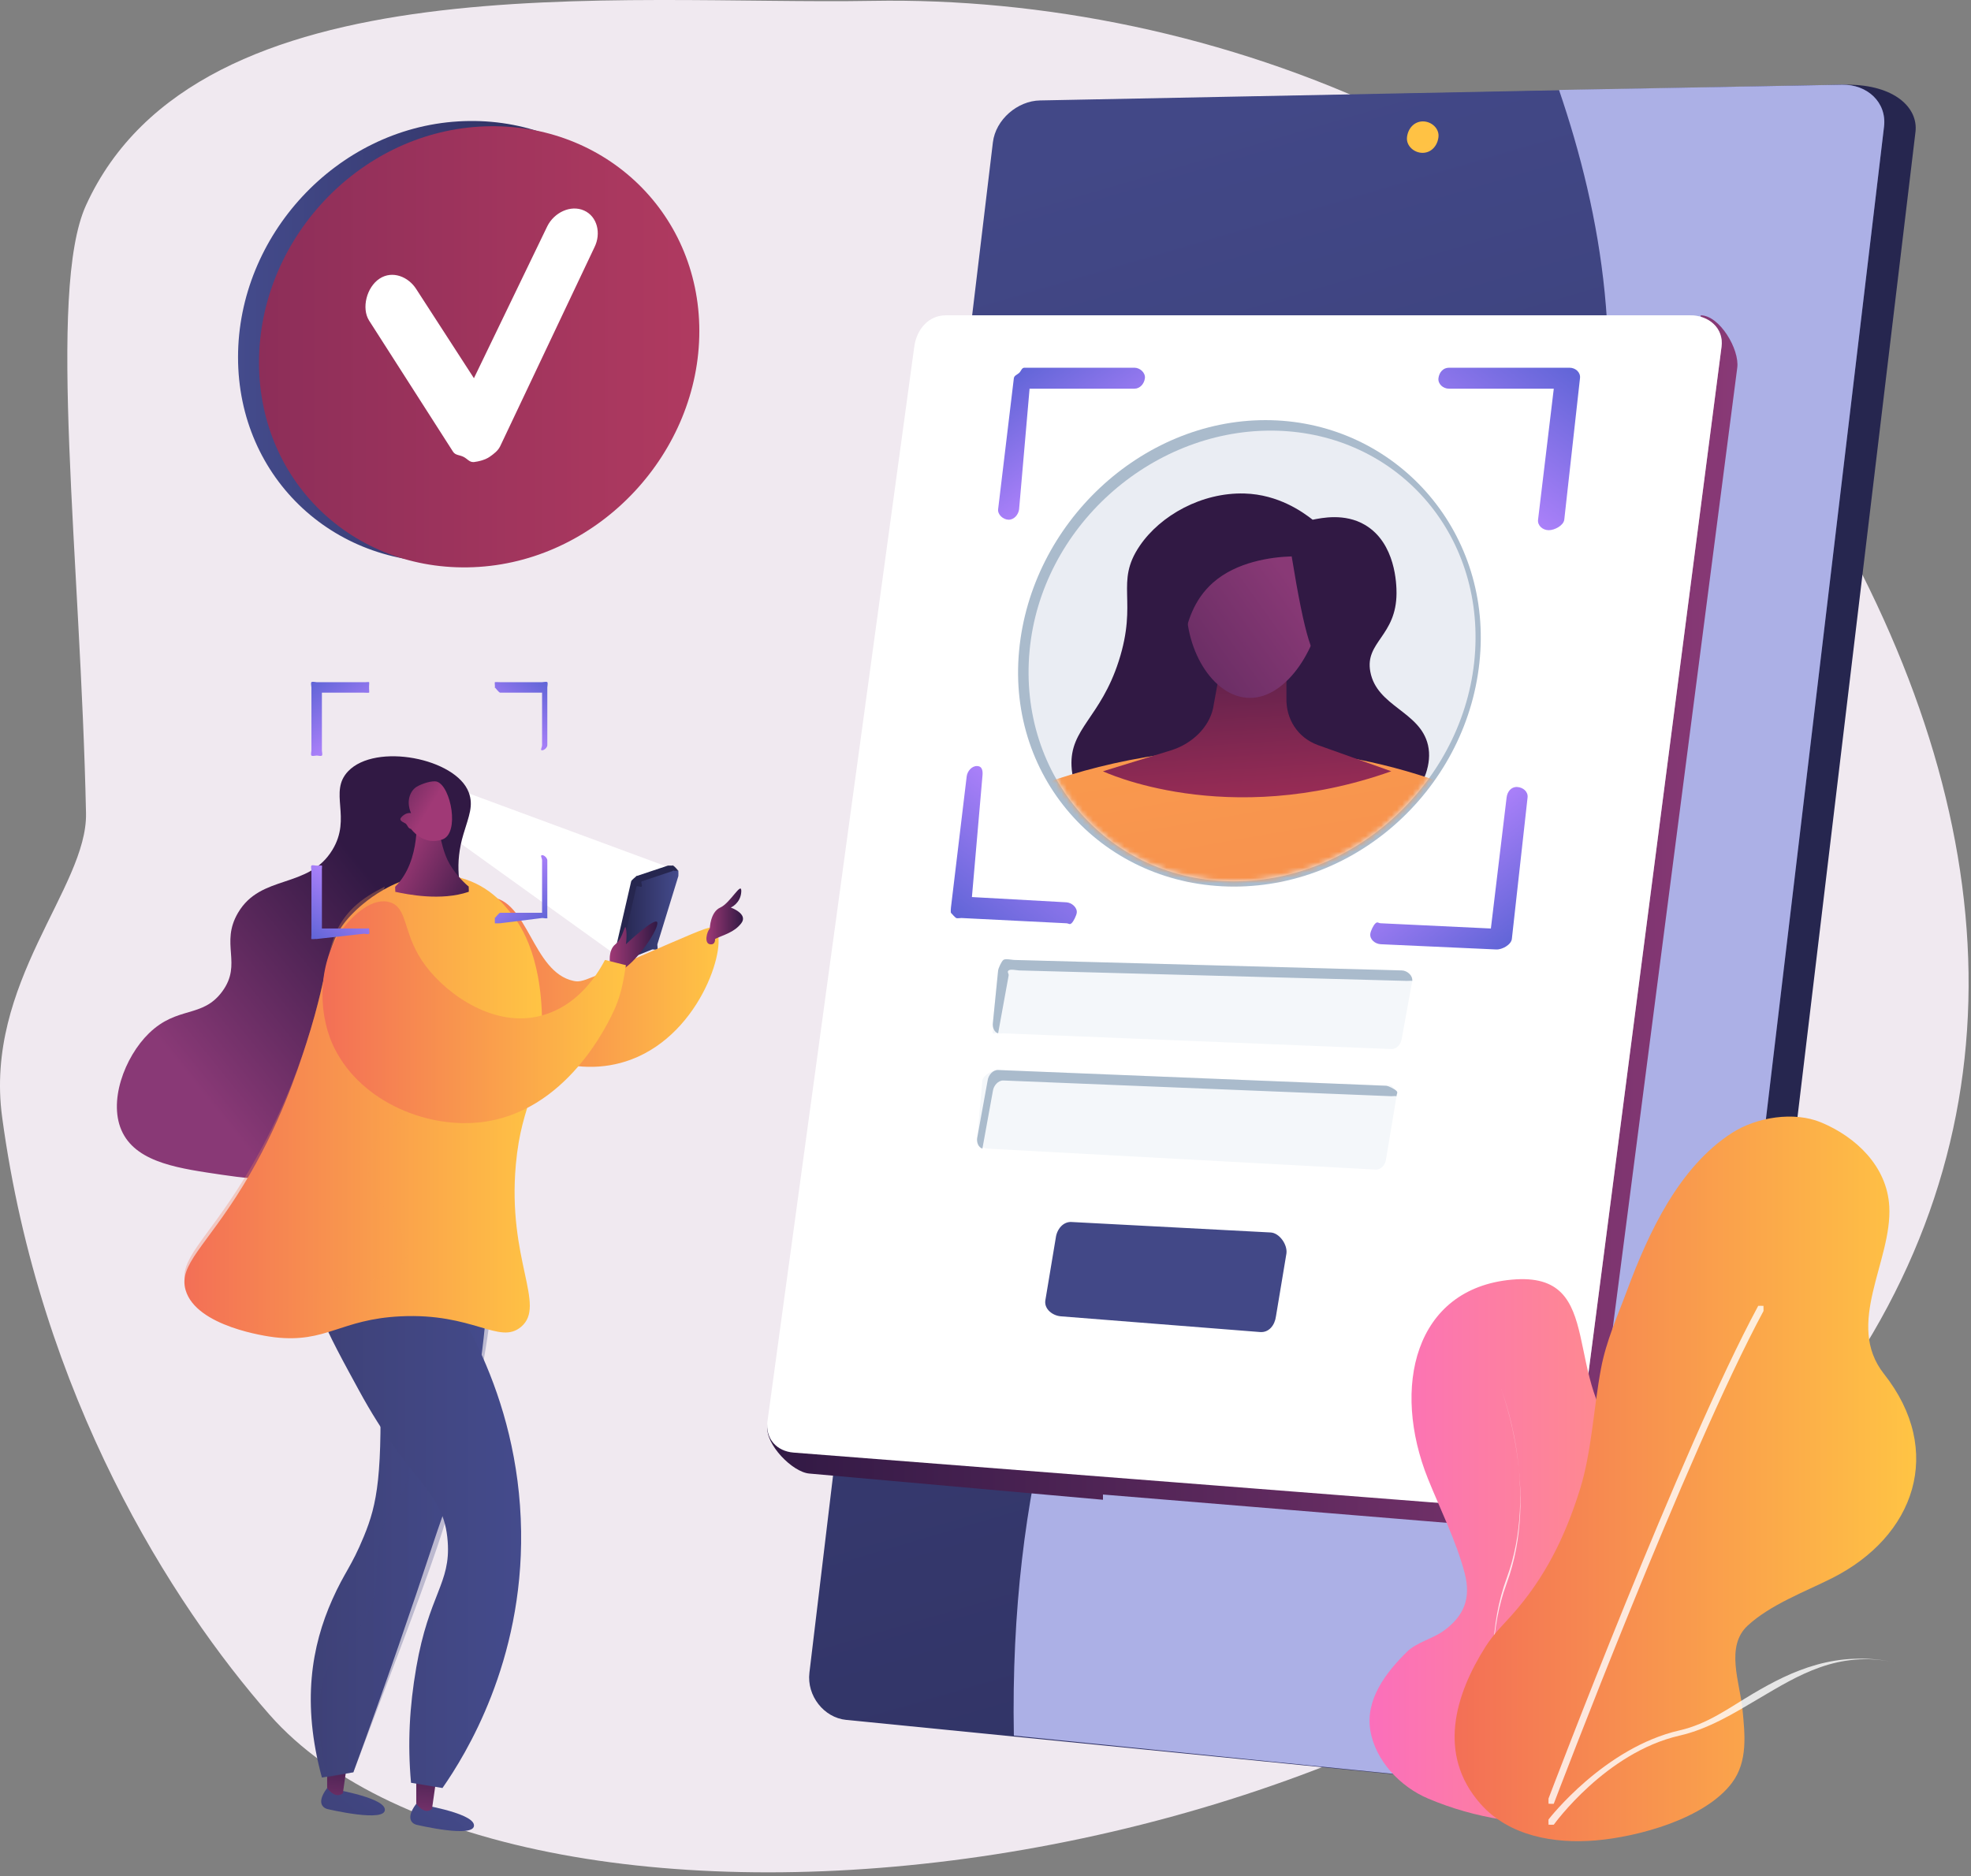 <svg width="376" height="358" viewBox="0 0 376 358" fill="none" xmlns="http://www.w3.org/2000/svg">
<rect x="0" y="0" width="376" height="358" fill="#808080" stroke="none"/>
<path d="M166.409 0.164C118.25 1.015 37.856 -7.885 16.409 39.164C8.919 55.597 15.394 106.848 16.409 155.164C16.707 169.368 -3.061 187.481 0.409 213.164C7.62 266.515 32.83 306.016 51.409 327.164C97.962 380.155 275.599 364.565 347.409 269.164C386.58 217.127 383.228 156.348 347.409 95.164C307.97 27.803 230.881 -0.975 166.409 0.164Z" fill="#F0E9F0"/>
<path d="M196.409 27.164L161.409 318.164C160.884 322.53 164.192 326.746 168.409 327.164L314.409 343.164C323.352 343.721 327.854 338.809 328.409 334.164L365.409 25.164C365.957 20.548 361.39 16.164 352.409 16.164L205.409 19.164C201.14 19.235 196.931 22.822 196.409 27.164Z" fill="url(#paint0_linear_36_5718)"/>
<path d="M189.409 27.164L154.409 319.164C153.881 323.557 157.174 327.743 161.409 328.164L312.409 343.164C317.157 343.636 321.854 339.83 322.409 335.164L359.409 24.164C359.961 19.526 356.21 16.083 351.409 16.164L198.409 19.164C194.125 19.231 189.935 22.801 189.409 27.164Z" fill="url(#paint1_linear_36_5718)"/>
<path d="M268.409 26.164C268.214 27.819 269.766 29.186 271.409 29.164C273.052 29.142 274.212 27.823 274.409 26.164C274.605 24.506 273.055 23.141 271.409 23.164C269.763 23.188 268.604 24.508 268.409 26.164Z" fill="url(#paint2_linear_36_5718)"/>
<g style="mix-blend-mode:soft-light">
<path d="M217.409 225.164C246.597 171.338 290.288 154.638 303.409 99.164C310.504 69.178 305.552 40.99 297.409 17.164L351.409 16.164C356.214 16.083 359.955 19.526 359.409 24.164L322.409 335.164C321.853 339.828 317.161 343.635 312.409 343.164L193.409 331.164C192.524 282.932 204.398 249.158 217.409 225.164Z" fill="#ACB0E6"/>
</g>
<path d="M324.409 60.164L325.409 64.164H310.409H183.409C180.137 64.172 176.858 66.846 176.409 70.164L146.409 272.164C145.956 275.519 151.158 280.914 154.409 281.164L210.409 286.164V285.164L295.409 292.164C299.015 292.442 302.941 289.7 303.409 286.164C303.409 286.164 303.409 286.166 303.409 286.164L331.409 70.164C331.87 66.657 328.034 60.155 324.409 60.164Z" fill="url(#paint3_linear_36_5718)"/>
<path d="M300.409 282.164C299.943 285.7 296.012 288.44 292.409 288.164L151.409 277.164C148.161 276.917 145.957 274.51 146.409 271.164L174.409 66.164C174.856 62.849 177.137 60.173 180.409 60.164H322.409C326.03 60.155 328.869 62.666 328.409 66.164L300.409 282.164Z" fill="white"/>
<g style="mix-blend-mode:soft-light" opacity="0.4">
<path d="M328.409 66.164L300.409 282.164C299.943 285.698 296.011 288.439 292.409 288.164L207.409 281.164C203.205 276.873 199.612 272.744 197.409 267.164C196.224 264.155 195.939 260.354 195.409 257.164C193.835 248.054 194.113 238.328 196.409 228.164C198.166 220.356 200.802 212.315 204.409 205.164C207.242 199.59 210.688 194.451 214.409 190.164C217.089 187.081 220.352 184.101 223.409 181.164C227.095 177.621 230.364 174.593 234.409 171.164C243.825 163.17 254.073 155.416 263.409 147.164C284.951 128.127 302.611 106.512 298.409 76.164C298.279 75.209 297.085 67.754 295.409 60.164H322.409C326.017 60.158 328.87 62.665 328.409 66.164Z" fill="white"/>
</g>
<path d="M286.409 347.164C292.625 348.157 300.375 347.304 305.409 343.164C308.061 340.984 309.858 337.572 310.409 334.164C310.736 332.145 311.724 330.198 311.409 328.164C311.078 326.036 309.468 324.032 308.409 322.164C307.811 321.121 307.131 320.126 306.409 319.164C304.36 316.413 300.163 313.065 302.409 309.164C303.766 306.806 306.342 304.818 308.409 303.164C312.827 299.628 316.365 294.983 316.409 289.164C316.445 284.591 313.638 279.238 310.409 276.164C297.254 263.652 307.04 242.478 288.409 244.164C269.778 245.85 265.435 264.793 272.409 282.164C274.745 287.981 277.822 294.086 279.409 300.164C280.658 304.95 279.304 308.337 275.409 311.164C273.313 312.686 270.234 313.371 268.409 315.164C264.343 319.167 260.439 324.291 261.409 330.164C262.372 335.991 267.177 340.95 272.409 343.164C276.932 345.085 281.571 346.391 286.409 347.164Z" fill="url(#paint4_linear_36_5718)"/>
<g style="mix-blend-mode:soft-light" opacity="0.8">
<path d="M288.409 341.164C288.37 341.179 288.45 341.164 288.409 341.164C288.369 341.256 288.498 341.129 288.409 341.164C288.449 341.073 288.441 340.259 288.409 340.164C288.335 339.95 281.059 319.375 287.409 302.164C293.863 284.674 286.483 265.352 286.409 265.164C286.365 265.084 286.492 265.194 286.409 265.164C286.325 265.134 286.49 265.128 286.409 265.164C286.328 265.2 286.448 265.08 286.409 265.164C286.37 265.248 286.386 265.074 286.409 265.164C286.481 265.349 293.755 283.968 287.409 301.164C280.959 318.644 288.337 340.946 288.409 341.164C288.435 341.238 288.347 341.119 288.409 341.164C288.47 341.209 288.334 341.165 288.409 341.164Z" fill="white"/>
</g>
<path d="M283.409 314.164C284.963 311.733 286.483 310.316 288.409 308.164C294.727 301.073 298.57 293.247 301.409 284.164C303.644 277.01 304.022 268.55 305.409 261.164C306.413 255.812 308.518 251.261 310.409 246.164C314.438 235.314 320.266 222.68 330.409 216.164C335.108 213.147 342.226 212.008 347.409 214.164C354.123 216.964 359.977 222.579 360.409 230.164C361.001 240.596 351.838 252.572 359.409 262.164C371.001 276.852 365.346 293.187 349.409 301.164C344.216 303.767 337.749 306.169 333.409 310.164C329.069 314.16 331.925 321.086 332.409 326.164C332.863 330.925 333.46 336.089 330.409 340.164C325.261 347.038 312.486 350.482 304.409 351.164C296.592 351.822 287.885 350.396 282.409 344.164C274.157 334.782 277.54 323.411 283.409 314.164Z" fill="url(#paint5_linear_36_5718)"/>
<g style="mix-blend-mode:soft-light" opacity="0.8">
<path d="M295.409 344.164C295.487 344.164 296.344 344.209 296.409 344.164C296.381 344.237 296.473 344.12 296.409 344.164C296.669 343.494 321.903 277.011 336.409 250.164C336.441 250.12 336.398 249.218 336.409 249.164C336.42 249.11 336.421 249.218 336.409 249.164C336.396 249.111 336.443 249.208 336.409 249.164C336.375 249.12 336.458 249.19 336.409 249.164C336.36 249.138 336.464 249.168 336.409 249.164C336.353 249.161 335.461 249.145 335.409 249.164C335.357 249.184 335.448 249.125 335.409 249.164C335.37 249.203 335.428 249.113 335.409 249.164C320.88 276.055 295.664 342.489 295.409 343.164C295.388 343.222 295.401 344.103 295.409 344.164C295.417 344.225 295.373 344.114 295.409 344.164C295.444 344.215 295.354 344.135 295.409 344.164C295.463 344.193 295.347 344.163 295.409 344.164Z" fill="white"/>
</g>
<g style="mix-blend-mode:soft-light" opacity="0.8">
<path d="M295.409 348.164C295.47 348.164 296.355 348.192 296.409 348.164C296.373 348.214 296.463 348.137 296.409 348.164C296.507 348.027 306.33 334.38 320.409 331.164C325.917 329.906 330.804 326.888 335.409 324.164C343.17 319.582 350.587 314.936 361.409 317.164C361.334 317.222 361.503 317.171 361.409 317.164C361.39 317.258 361.484 317.107 361.409 317.164C361.428 317.071 361.456 317.247 361.409 317.164C361.362 317.082 361.498 317.195 361.409 317.164C350.299 314.877 341.955 318.703 334.409 323.164C329.856 325.858 325.8 328.934 320.409 330.164C306.041 333.447 295.51 347.022 295.409 347.164C295.369 347.223 295.414 348.093 295.409 348.164C295.404 348.235 295.377 348.101 295.409 348.164C295.441 348.228 295.349 348.127 295.409 348.164C295.469 348.202 295.338 348.163 295.409 348.164Z" fill="white"/>
</g>
<path d="M129.409 62.164C129.409 85.241 110.565 105.626 87.409 107.164C64.17 108.712 45.409 91.385 45.409 68.164C45.409 44.943 64.174 24.564 87.409 23.164C110.571 21.768 129.409 39.087 129.409 62.164Z" fill="url(#paint6_linear_36_5718)"/>
<path d="M133.409 63.164C133.409 86.24 114.565 106.627 91.409 108.164C68.17 109.712 49.409 92.385 49.409 69.164C49.409 45.944 68.174 25.565 91.409 24.164C114.565 22.77 133.409 40.087 133.409 63.164Z" fill="url(#paint7_linear_36_5718)"/>
<path d="M90.409 88.164C89.531 88.232 89.195 87.554 88.409 87.164C87.622 86.774 86.877 86.899 86.409 86.164L70.409 61.164C68.924 58.813 69.937 54.785 72.409 53.164C74.88 51.544 77.925 52.818 79.409 55.164L90.409 72.164L104.409 43.164C105.708 40.55 108.854 39.032 111.409 40.164C113.964 41.297 114.708 44.553 113.409 47.164L95.409 85.164C94.992 86.01 94.188 86.623 93.409 87.164C92.63 87.706 91.356 88.061 90.409 88.164Z" fill="white"/>
<path d="M295.409 101.164C296.564 101.184 298.272 100.261 298.409 99.164L301.409 72.164C301.547 71.062 300.57 70.164 299.409 70.164H276.409C275.277 70.164 274.542 71.078 274.409 72.164C274.276 73.251 275.278 74.162 276.409 74.164H296.409L293.409 99.164C293.272 100.253 294.256 101.141 295.409 101.164Z" fill="url(#paint8_linear_36_5718)"/>
<path d="M263.409 180.164L285.409 181.164C286.551 181.231 288.273 180.26 288.409 179.164L291.409 152.164C291.539 151.063 290.557 150.219 289.409 150.164C288.261 150.11 287.545 151.066 287.409 152.164L284.409 177.164L263.409 176.164C262.877 176.134 262.819 175.823 262.409 176.164C261.998 176.506 261.479 177.633 261.409 178.164C261.278 179.25 262.295 180.099 263.409 180.164Z" fill="url(#paint9_linear_36_5718)"/>
<path d="M192.409 99.164C193.458 99.181 194.287 98.189 194.409 97.164L196.409 74.164H216.409C217.484 74.164 218.285 73.206 218.409 72.164C218.532 71.123 217.484 70.164 216.409 70.164H195.409C194.884 70.178 194.798 70.823 194.409 71.164C194.02 71.506 193.476 71.659 193.409 72.164L190.409 97.164C190.287 98.187 191.362 99.148 192.409 99.164Z" fill="url(#paint10_linear_36_5718)"/>
<path d="M183.409 175.164L203.409 176.164C203.912 176.188 204.023 176.489 204.409 176.164C204.795 175.839 205.344 174.666 205.409 174.164C205.529 173.139 204.44 172.222 203.409 172.164L185.409 171.164L187.409 148.164C187.526 147.139 187.421 146.207 186.409 146.164C185.397 146.122 184.525 147.144 184.409 148.164L181.409 173.164C181.378 173.4 181.343 173.936 181.409 174.164C181.258 173.981 181.474 174.393 181.409 174.164C181.56 174.347 182.197 175.058 182.409 175.164C182.621 175.271 183.172 175.152 183.409 175.164Z" fill="url(#paint11_linear_36_5718)"/>
<path d="M267.409 198.164C267.27 199.212 266.483 200.203 265.409 200.164L191.409 197.164C191.179 197.162 190.616 197.262 190.409 197.164C190.202 197.066 189.556 197.339 189.409 197.164C189.262 196.989 189.468 196.384 189.409 196.164C189.349 195.944 189.37 195.389 189.409 195.164L190.409 185.164C190.481 184.69 191.036 183.469 191.409 183.164C191.782 182.86 192.926 183.143 193.409 183.164L267.409 185.164C268.487 185.194 269.547 186.117 269.409 187.164L267.409 198.164Z" fill="#F4F7FA"/>
<path d="M264.409 221.164C264.269 222.243 263.483 223.218 262.409 223.164L188.409 219.164C187.422 219.114 186.274 218.195 186.409 217.164L187.409 206.164C187.538 205.134 189.423 204.123 190.409 204.164L264.409 207.164C264.661 207.177 265.183 207.048 265.409 207.164C265.634 207.28 266.249 207.965 266.409 208.164C266.341 207.916 266.569 208.363 266.409 208.164C266.476 208.412 266.445 208.91 266.409 209.164L264.409 221.164Z" fill="#F4F7FA"/>
<path d="M269.409 187.164C269.224 187.108 268.603 187.169 268.409 187.164L194.409 185.164C193.926 185.143 192.782 184.865 192.409 185.164C192.035 185.464 192.481 185.698 192.409 186.164L190.409 197.164C190.409 197.192 190.418 197.138 190.409 197.164C189.652 196.956 189.295 196.004 189.409 195.164L190.409 185.164C190.481 184.698 191.035 183.464 191.409 183.164C191.782 182.865 192.926 183.143 193.409 183.164L267.409 185.164C268.47 185.195 269.52 186.155 269.409 187.164Z" fill="#AABBCC"/>
<path d="M266.409 209.164C266.224 209.091 265.607 209.173 265.409 209.164L191.409 206.164C190.422 206.125 189.542 207.145 189.409 208.164L187.409 219.164C187.4 219.235 187.41 219.093 187.409 219.164C186.65 218.917 186.295 218.033 186.409 217.164L188.409 206.164C188.538 205.146 189.422 204.124 190.409 204.164L264.409 207.164C264.877 207.189 266.088 207.819 266.409 208.164C266.73 208.509 266.415 208.691 266.409 209.164Z" fill="#AABBCC"/>
<path d="M245.409 239.164C245.629 237.483 244.08 235.262 242.409 235.164L204.409 233.164C202.817 233.072 201.625 234.527 201.409 236.164L199.409 248.164C199.192 249.804 200.817 251.054 202.409 251.164L240.409 254.164C242.083 254.28 243.19 252.851 243.409 251.164L245.409 239.164Z" fill="#424887"/>
<path d="M83.409 149.164L129.409 166.164L117.409 182.164L85.409 159.164L83.409 149.164Z" fill="white"/>
<path d="M117.409 181.164L120.409 168.164C120.476 167.904 121.229 167.359 121.409 167.164C121.161 167.246 121.588 166.97 121.409 167.164L127.409 165.164H128.409C128.391 165.165 128.426 165.159 128.409 165.164C128.396 165.166 128.422 165.161 128.409 165.164C128.396 165.164 128.423 165.164 128.409 165.164C128.172 165.07 128.659 165.118 128.409 165.164C128.646 165.259 129.253 165.956 129.409 166.164C129.285 166.271 129.569 166.141 129.409 166.164C129.249 166.187 128.556 166.232 128.409 166.164L124.409 180.164L118.409 182.164C118.329 182.19 117.49 182.184 117.409 182.164C117.328 182.144 117.469 182.224 117.409 182.164C117.349 182.104 117.431 182.247 117.409 182.164C117.386 182.081 117.388 181.248 117.409 181.164Z" fill="url(#paint12_linear_36_5718)"/>
<path d="M118.409 182.164L121.409 169.164C121.476 168.902 122.232 169.362 122.409 169.164C122.585 168.967 122.166 168.249 122.409 168.164L128.409 166.164C128.475 166.139 129.34 166.148 129.409 166.164C129.359 166.111 129.478 166.181 129.409 166.164C129.393 166.091 129.459 166.217 129.409 166.164C129.425 166.238 129.432 167.093 129.409 167.164L125.409 180.164C125.359 180.335 125.528 181.038 125.409 181.164C125.29 181.291 124.569 181.111 124.409 181.164L119.409 183.164C119.33 183.191 118.49 183.185 118.409 183.164C118.328 183.144 118.469 183.226 118.409 183.164C118.349 183.103 118.431 183.25 118.409 183.164C118.387 183.079 118.387 182.25 118.409 182.164Z" fill="url(#paint13_linear_36_5718)"/>
<path d="M136.409 177.164C139.041 179.462 134.082 197.034 120.409 202.164C109.632 206.209 97.579 201.044 91.409 192.164C87.851 187.044 84.458 177.61 88.409 173.164C88.588 172.962 90.225 170.992 93.409 171.164C100.779 171.566 101.505 185.485 109.409 187.164C111.266 187.558 111.892 186.869 127.409 180.164C134.893 176.93 135.775 176.616 136.409 177.164Z" fill="url(#paint14_linear_36_5718)"/>
<path d="M116.409 184.164C116.409 184.164 115.855 181.381 117.409 180.164C118.962 178.947 119.15 176.013 119.409 177.164C119.668 178.316 119.409 180.164 119.409 180.164C119.409 180.164 125.472 174.406 125.409 176.164C125.345 177.922 120.994 184.01 118.409 185.164C115.824 186.319 116.448 186.37 116.409 184.164Z" fill="url(#paint15_linear_36_5718)"/>
<path d="M135.409 177.164C135.409 177.164 135.476 174.023 137.409 173.164C139.342 172.305 141.543 167.945 141.409 170.164C141.275 172.383 139.409 173.164 139.409 173.164C139.409 173.164 142.8 174.367 141.409 176.164C140.018 177.962 138.027 178.349 136.409 179.164C136.409 179.164 136.521 180.369 135.409 180.164C134.297 179.96 134.826 177.776 135.409 177.164Z" fill="url(#paint16_linear_36_5718)"/>
<path d="M69.409 221.164C58.949 226.144 49.355 225.203 42.409 224.164C34.559 222.991 26.375 221.989 23.409 216.164C20.472 210.387 23.773 201.676 28.409 197.164C33.856 191.866 38.62 194.336 42.409 189.164C46.291 183.869 41.929 180.078 45.409 174.164C49.79 166.718 58.826 169.7 63.409 162.164C67.169 155.981 62.628 151.129 66.409 147.164C71.654 141.664 86.959 144.686 89.409 151.164C90.366 153.695 89.481 155.607 88.409 159.164C84.997 170.483 91.768 176.889 92.409 187.164C93.274 201.045 82.295 215.022 69.409 221.164Z" fill="url(#paint17_linear_36_5718)"/>
<path d="M62.409 341.164C62.409 341.164 73.018 342.798 73.409 345.164C73.862 347.911 62.409 345.164 62.409 345.164C62.409 345.164 59.847 344.577 62.409 341.164Z" fill="url(#paint18_linear_36_5718)"/>
<path d="M62.409 335.164V341.164C62.409 341.164 63.908 343.387 65.409 342.164L66.409 335.164H62.409Z" fill="url(#paint19_linear_36_5718)"/>
<path d="M79.409 344.164C79.409 344.164 90.018 345.798 90.409 348.164C90.862 350.911 79.409 348.164 79.409 348.164C79.409 348.164 76.843 347.579 79.409 344.164Z" fill="url(#paint20_linear_36_5718)"/>
<path d="M79.409 338.164V344.164C79.409 344.164 80.91 346.387 82.409 345.164L83.409 338.164H79.409Z" fill="url(#paint21_linear_36_5718)"/>
<path d="M93.409 242.164C92.646 253.934 91.301 265.736 88.409 277.164C87.108 282.309 85.352 286.252 82.409 295.164C78.894 305.807 73.869 320.608 67.409 338.164L61.409 339.164C57.531 324.91 59.427 314.075 63.409 305.164C65.767 299.882 66.981 299.058 69.409 293.164C71.988 286.902 73.06 281.465 72.409 260.164C72.224 254.133 72.106 245.654 71.409 236.164L93.409 242.164Z" fill="url(#paint22_linear_36_5718)"/>
<g style="mix-blend-mode:multiply" opacity="0.3">
<path d="M94.409 242.164C93.627 253.933 91.371 265.736 88.409 277.164C87.076 282.309 86.424 286.253 83.409 295.164C79.808 305.806 74.027 320.609 67.409 338.164L62.409 339.164C59.015 325.86 61.321 319.109 64.409 315.164C66.316 312.727 68.659 311.364 70.409 307.164C72.466 302.229 71.34 299.943 72.409 294.164C73.848 286.375 77.201 286.256 78.409 280.164C79.834 272.98 75.132 269.562 72.409 260.164C70.892 254.936 69.816 246.631 71.409 236.164L94.409 242.164Z" fill="url(#paint23_linear_36_5718)" style="mix-blend-mode:multiply"/>
</g>
<path d="M81.409 241.164C86.16 247.142 99.022 265.392 99.409 292.164C99.769 317.128 88.868 334.764 84.409 341.164L78.409 340.164C77.732 332.612 78.119 325.636 79.409 318.164C81.84 304.153 85.987 302.154 85.409 294.164C84.682 284.143 78.285 283.369 68.409 265.164C63.086 255.355 56.276 243.503 60.409 239.164C61.191 238.338 65.847 234.918 81.409 241.164Z" fill="url(#paint24_linear_36_5718)"/>
<path d="M86.409 167.164C93.102 168.393 96.303 172.852 97.409 174.164C98.782 175.797 103.33 181.55 103.409 195.164C103.484 208.217 99.53 209.782 98.409 222.164C96.755 240.429 104.27 249.047 99.409 253.164C95.271 256.67 90.35 250.485 76.409 251.164C64.901 251.721 62.301 256.293 52.409 255.164C50.897 254.992 37.442 253.127 35.409 246.164C33.991 241.328 39.264 237.873 46.409 226.164C53.249 214.955 56.737 204.348 58.409 199.164C63.45 183.528 61.71 179.88 67.409 174.164C68.118 173.454 76.109 165.279 86.409 167.164Z" fill="url(#paint25_linear_36_5718)"/>
<path d="M79.409 155.164C79.409 155.164 80.462 164.165 75.409 169.164C75.328 169.244 75.438 170.054 75.409 170.164C75.378 170.055 75.38 170.274 75.409 170.164C75.327 170.086 75.439 170.274 75.409 170.164C75.299 170.139 75.49 170.243 75.409 170.164C77.756 170.664 84.114 171.963 89.409 170.164C89.338 170.25 89.512 170.126 89.409 170.164C89.479 170.079 89.39 169.274 89.409 169.164C89.427 169.055 89.447 169.269 89.409 169.164C89.371 169.06 89.493 169.236 89.409 169.164C88.301 168.266 86.401 166.227 85.409 164.164C83.938 161.108 83.409 156.164 83.409 156.164L79.409 155.164Z" fill="url(#paint26_linear_36_5718)"/>
<g style="mix-blend-mode:multiply" opacity="0.3">
<path d="M46.409 225.164C53.25 214.064 56.737 204.297 58.409 199.164C63.451 183.681 61.71 178.824 67.409 173.164C69.245 171.418 71.147 170.312 73.409 169.164C72.473 172.203 71.882 175.293 72.409 179.164C74.213 192.362 87.028 196.966 85.409 205.164C83.925 212.658 72.043 213.126 70.409 221.164C68.727 229.438 79.645 234.345 77.409 240.164C75.25 245.781 64.382 243.451 53.409 250.164C51.791 251.155 50.814 251.891 49.409 253.164C44.919 252.271 36.909 250.221 35.409 245.164C33.992 240.377 39.264 236.758 46.409 225.164Z" fill="url(#paint27_linear_36_5718)"/>
</g>
<path d="M78.409 158.164C78.409 158.164 80.717 161.486 84.409 160.164C87.715 158.981 86.034 150.121 83.409 149.164C82.535 148.846 80.482 149.508 79.409 150.164C78.653 150.627 77.253 152.408 78.409 155.164C77.574 154.927 76.592 155.762 76.409 156.164C76.175 156.679 77.249 157.005 77.409 157.164C77.827 157.569 77.829 158.075 78.409 158.164Z" fill="url(#paint28_linear_36_5718)"/>
<path d="M119.409 184.164L115.409 183.164C114.68 184.497 110.499 192.861 101.409 194.164C92.838 195.394 84.148 188.905 80.409 183.164C76.862 177.721 77.729 173.197 74.409 172.164C71.068 171.129 67.377 174.601 65.409 177.164C60.754 183.224 60.53 192.68 63.409 199.164C68.088 209.705 80.693 215.263 91.409 214.164C108.009 212.463 116.107 195.202 117.409 192.164C118.544 189.494 118.95 187.032 119.409 184.164Z" fill="url(#paint29_linear_36_5718)"/>
<path d="M60.409 144.164C60.18 144.169 59.575 144.33 59.409 144.164C59.243 143.999 59.416 143.404 59.409 143.164V131.164C59.409 130.926 59.248 130.333 59.409 130.164C59.569 129.996 60.181 130.165 60.409 130.164H69.409C69.307 130.119 69.519 130.165 69.409 130.164C69.51 130.209 70.331 130.082 70.409 130.164C70.486 130.247 70.367 131.057 70.409 131.164C70.41 131.049 70.45 131.271 70.409 131.164C70.413 131.278 70.447 131.058 70.409 131.164C70.371 131.271 70.483 132.082 70.409 132.164C70.334 132.247 70.508 132.118 70.409 132.164C70.309 132.21 69.517 132.163 69.409 132.164H61.409V143.164C61.4 143.407 61.575 143.995 61.409 144.164C61.243 144.334 60.641 144.161 60.409 144.164Z" fill="url(#paint30_linear_36_5718)"/>
<path d="M69.409 178.164L60.409 179.164C60.299 179.173 60.513 179.203 60.409 179.164C60.305 179.126 59.489 179.244 59.409 179.164C59.328 179.085 59.452 178.271 59.409 178.164C59.366 178.058 59.407 178.28 59.409 178.164V166.164C59.419 165.921 59.245 165.338 59.409 165.164C59.573 164.991 60.176 165.177 60.409 165.164C60.303 165.125 60.521 165.158 60.409 165.164C60.515 165.204 61.326 165.085 61.409 165.164C61.492 165.244 61.362 166.057 61.409 166.164C61.406 166.047 61.455 166.272 61.409 166.164V177.164H69.409C69.308 177.125 69.516 177.157 69.409 177.164C69.51 177.203 70.332 177.086 70.409 177.164C70.369 177.06 70.486 177.243 70.409 177.164C70.413 177.052 70.449 177.269 70.409 177.164C70.405 177.403 70.565 177.99 70.409 178.164C70.253 178.339 69.636 178.145 69.409 178.164Z" fill="url(#paint31_linear_36_5718)"/>
<path d="M103.409 143.164C102.987 143.172 103.409 142.626 103.409 142.164V132.164H95.409C95.195 132.161 94.558 131.322 94.409 131.164C94.259 131.007 94.408 131.385 94.409 131.164C94.373 131.265 94.404 131.058 94.409 131.164C94.445 131.064 94.338 130.243 94.409 130.164C94.315 130.209 94.479 130.086 94.409 130.164C94.503 130.12 95.305 130.168 95.409 130.164H103.409C103.616 130.172 104.267 130.008 104.409 130.164C104.551 130.32 104.415 130.951 104.409 131.164V142.164C104.418 142.624 103.832 143.158 103.409 143.164Z" fill="url(#paint32_linear_36_5718)"/>
<path d="M103.409 175.164L95.409 176.164C95.306 176.169 94.505 176.201 94.409 176.164C94.313 176.128 94.482 176.236 94.409 176.164C94.336 176.093 94.447 176.259 94.409 176.164C94.371 176.069 94.405 175.266 94.409 175.164C94.259 175.322 94.415 174.947 94.409 175.164C94.559 175.006 95.191 174.183 95.409 174.164H103.409V164.164C103.409 163.722 102.988 163.183 103.409 163.164C103.829 163.146 104.409 163.723 104.409 164.164V175.164C104.412 175.374 104.549 175.008 104.409 175.164C104.268 175.321 103.619 175.143 103.409 175.164Z" fill="url(#paint33_linear_36_5718)"/>
<path d="M235.409 169.164C210.769 169.164 192.08 148.946 194.409 124.164C196.69 99.883 217.662 80.164 241.409 80.164C265.156 80.164 283.809 99.883 282.409 124.164C280.982 148.942 260.049 169.164 235.409 169.164Z" fill="#AABBCC"/>
<path d="M281.409 124.164C280.011 148.14 259.23 168.164 235.409 168.164C211.587 168.164 194.175 148.145 196.409 124.164C198.601 100.654 219.426 82.164 242.409 82.164C265.392 82.164 282.777 100.654 281.409 124.164Z" fill="#EAEDF3"/>
<mask id="mask0_36_5718" style="mask-type:luminance" maskUnits="userSpaceOnUse" x="196" y="82" width="86" height="87">
<path d="M281.409 124.164C280.011 148.14 259.23 168.164 235.409 168.164C211.587 168.164 194.175 148.145 196.409 124.164C198.601 100.654 219.426 82.164 242.409 82.164C265.392 82.164 282.777 100.654 281.409 124.164Z" fill="white"/>
</mask>
<g mask="url(#mask0_36_5718)">
<path d="M237.409 94.164C229.26 93.932 221.367 98.329 217.409 104.164C212.617 111.235 217.15 114.552 213.409 126.164C209.931 136.961 204.077 139.014 204.409 146.164C204.777 154.039 212.352 159.179 215.409 161.164C229.214 170.155 252.106 169.747 264.409 158.164C265.43 157.203 274.085 149.414 272.409 142.164C270.917 135.717 262.644 134.827 261.409 128.164C260.35 122.453 266.39 121.381 266.409 113.164C266.409 111.564 266.273 103.638 260.409 100.164C256.512 97.856 252.066 98.842 250.409 99.164C248.547 97.718 243.913 94.35 237.409 94.164Z" fill="url(#paint34_linear_36_5718)"/>
<path d="M190.409 153.164C190.409 153.164 234.317 129.951 284.409 153.164C284.409 153.164 276.322 173.77 236.409 175.164C195.106 176.606 190.409 153.164 190.409 153.164Z" fill="url(#paint35_linear_36_5718)"/>
<path d="M233.409 124.164L231.409 135.164C230.582 138.901 227.303 141.949 223.409 143.164L210.409 147.164C210.409 147.164 233.873 158.342 265.409 147.164L251.409 142.164C247.549 140.747 245.287 137.187 245.409 133.164V124.164H233.409Z" fill="url(#paint36_linear_36_5718)"/>
<path d="M252.409 114.164C251.769 123.242 245.594 133.22 238.409 133.164C231.18 133.108 225.667 123.341 226.409 114.164C227.144 105.057 233.287 100.01 240.409 100.164C247.489 100.319 253.041 105.161 252.409 114.164Z" fill="url(#paint37_linear_36_5718)"/>
<path d="M246.409 106.164C242.453 106.278 235.874 107.214 231.409 111.164C223.876 117.831 226.587 128.55 223.409 129.164C220.577 129.711 216.612 121.567 217.409 113.164C218.07 106.172 221.529 98.072 228.409 96.164C232.442 95.048 233.804 97.74 246.409 99.164C253.756 99.994 249.826 102.993 251.409 104.164C258.455 109.389 256.446 125.99 252.409 126.164C250.495 126.248 248.927 121.628 246.409 106.164Z" fill="url(#paint38_linear_36_5718)"/>
</g>
<defs>
<linearGradient id="paint0_linear_36_5718" x1="265.216" y1="172.16" x2="322.778" y2="178.446" gradientUnits="userSpaceOnUse">
<stop stop-color="#444B8C"/>
<stop offset="1" stop-color="#26264F"/>
</linearGradient>
<linearGradient id="paint1_linear_36_5718" x1="214.308" y1="27.238" x2="356.21" y2="511.335" gradientUnits="userSpaceOnUse">
<stop stop-color="#424887"/>
<stop offset="1" stop-color="#26264F"/>
</linearGradient>
<linearGradient id="paint2_linear_36_5718" x1="267.026" y1="14.208" x2="445.564" y2="494.252" gradientUnits="userSpaceOnUse">
<stop stop-color="#FFC444"/>
<stop offset="1" stop-color="#F36F56"/>
</linearGradient>
<linearGradient id="paint3_linear_36_5718" x1="146.38" y1="176.173" x2="331.447" y2="176.173" gradientUnits="userSpaceOnUse">
<stop stop-color="#311944"/>
<stop offset="1" stop-color="#893976"/>
</linearGradient>
<linearGradient id="paint4_linear_36_5718" x1="316.41" y1="295.811" x2="261.259" y2="295.811" gradientUnits="userSpaceOnUse">
<stop stop-color="#FF9085"/>
<stop offset="1" stop-color="#FB6FBB"/>
</linearGradient>
<linearGradient id="paint5_linear_36_5718" x1="365.548" y1="282.183" x2="277.489" y2="282.183" gradientUnits="userSpaceOnUse">
<stop stop-color="#FFC444"/>
<stop offset="1" stop-color="#F36F56"/>
</linearGradient>
<linearGradient id="paint6_linear_36_5718" x1="45.409" y1="65.172" x2="129.409" y2="65.172" gradientUnits="userSpaceOnUse">
<stop stop-color="#444B8C"/>
<stop offset="1" stop-color="#26264F"/>
</linearGradient>
<linearGradient id="paint7_linear_36_5718" x1="49.409" y1="66.173" x2="133.409" y2="66.173" gradientUnits="userSpaceOnUse">
<stop stop-color="#8D2E59"/>
<stop offset="1" stop-color="#B03A60"/>
</linearGradient>
<linearGradient id="paint8_linear_36_5718" x1="281.827" y1="91.563" x2="298.459" y2="68.867" gradientUnits="userSpaceOnUse">
<stop stop-color="#AA80F9"/>
<stop offset="1" stop-color="#6165D7"/>
</linearGradient>
<linearGradient id="paint9_linear_36_5718" x1="273.657" y1="161.259" x2="287.78" y2="180.299" gradientUnits="userSpaceOnUse">
<stop stop-color="#AA80F9"/>
<stop offset="1" stop-color="#6165D7"/>
</linearGradient>
<linearGradient id="paint10_linear_36_5718" x1="207.402" y1="88.616" x2="194.427" y2="70.475" gradientUnits="userSpaceOnUse">
<stop stop-color="#AA80F9"/>
<stop offset="1" stop-color="#6165D7"/>
</linearGradient>
<linearGradient id="paint11_linear_36_5718" x1="199.103" y1="155.385" x2="183.764" y2="176.047" gradientUnits="userSpaceOnUse">
<stop stop-color="#AA80F9"/>
<stop offset="1" stop-color="#6165D7"/>
</linearGradient>
<linearGradient id="paint12_linear_36_5718" x1="118.927" y1="161.167" x2="120.741" y2="165.898" gradientUnits="userSpaceOnUse">
<stop stop-color="#444B8C"/>
<stop offset="1" stop-color="#26264F"/>
</linearGradient>
<linearGradient id="paint13_linear_36_5718" x1="129.421" y1="174.666" x2="118.383" y2="174.666" gradientUnits="userSpaceOnUse">
<stop stop-color="#444B8C"/>
<stop offset="1" stop-color="#26264F"/>
</linearGradient>
<linearGradient id="paint14_linear_36_5718" x1="137.081" y1="187.357" x2="86.634" y2="187.357" gradientUnits="userSpaceOnUse">
<stop stop-color="#FFC444"/>
<stop offset="1" stop-color="#F36F56"/>
</linearGradient>
<linearGradient id="paint15_linear_36_5718" x1="125.409" y1="180.888" x2="116.313" y2="180.888" gradientUnits="userSpaceOnUse">
<stop stop-color="#311944"/>
<stop offset="1" stop-color="#A03976"/>
</linearGradient>
<linearGradient id="paint16_linear_36_5718" x1="141.745" y1="174.865" x2="134.757" y2="174.865" gradientUnits="userSpaceOnUse">
<stop stop-color="#311944"/>
<stop offset="1" stop-color="#A03976"/>
</linearGradient>
<linearGradient id="paint17_linear_36_5718" x1="78.368" y1="176.768" x2="38.657" y2="208.887" gradientUnits="userSpaceOnUse">
<stop stop-color="#311944"/>
<stop offset="1" stop-color="#893976"/>
</linearGradient>
<linearGradient id="paint18_linear_36_5718" x1="78.536" y1="330.276" x2="59.581" y2="351.603" gradientUnits="userSpaceOnUse">
<stop stop-color="#444B8C"/>
<stop offset="1" stop-color="#3E4177"/>
</linearGradient>
<linearGradient id="paint19_linear_36_5718" x1="64.724" y1="332.461" x2="63.516" y2="348.481" gradientUnits="userSpaceOnUse">
<stop stop-color="#311944"/>
<stop offset="1" stop-color="#893976"/>
</linearGradient>
<linearGradient id="paint20_linear_36_5718" x1="89.879" y1="340.301" x2="70.924" y2="361.628" gradientUnits="userSpaceOnUse">
<stop stop-color="#444B8C"/>
<stop offset="1" stop-color="#3E4177"/>
</linearGradient>
<linearGradient id="paint21_linear_36_5718" x1="81.837" y1="333.683" x2="80.627" y2="349.703" gradientUnits="userSpaceOnUse">
<stop stop-color="#311944"/>
<stop offset="1" stop-color="#893976"/>
</linearGradient>
<linearGradient id="paint22_linear_36_5718" x1="93.409" y1="287.665" x2="59.283" y2="287.665" gradientUnits="userSpaceOnUse">
<stop stop-color="#444B8C"/>
<stop offset="1" stop-color="#3E4177"/>
</linearGradient>
<linearGradient id="paint23_linear_36_5718" x1="94.409" y1="287.668" x2="60.726" y2="287.668" gradientUnits="userSpaceOnUse">
<stop stop-color="#444B8C"/>
<stop offset="1" stop-color="#3E4177"/>
</linearGradient>
<linearGradient id="paint24_linear_36_5718" x1="99.417" y1="289.323" x2="59.137" y2="289.323" gradientUnits="userSpaceOnUse">
<stop stop-color="#444B8C"/>
<stop offset="1" stop-color="#3E4177"/>
</linearGradient>
<linearGradient id="paint25_linear_36_5718" x1="103.409" y1="211.115" x2="35.172" y2="211.115" gradientUnits="userSpaceOnUse">
<stop stop-color="#FFC444"/>
<stop offset="1" stop-color="#F36F56"/>
</linearGradient>
<linearGradient id="paint26_linear_36_5718" x1="93.528" y1="170.746" x2="76.5" y2="161.568" gradientUnits="userSpaceOnUse">
<stop stop-color="#311944"/>
<stop offset="1" stop-color="#A03976"/>
</linearGradient>
<linearGradient id="paint27_linear_36_5718" x1="103.697" y1="211.166" x2="35.178" y2="211.166" gradientUnits="userSpaceOnUse">
<stop stop-color="#FFC444"/>
<stop offset="1" stop-color="#F36F56"/>
</linearGradient>
<linearGradient id="paint28_linear_36_5718" x1="68.788" y1="145.99" x2="81.968" y2="154.121" gradientUnits="userSpaceOnUse">
<stop stop-color="#311944"/>
<stop offset="1" stop-color="#A03976"/>
</linearGradient>
<linearGradient id="paint29_linear_36_5718" x1="119.409" y1="193.138" x2="61.521" y2="193.138" gradientUnits="userSpaceOnUse">
<stop stop-color="#FFC444"/>
<stop offset="1" stop-color="#F36F56"/>
</linearGradient>
<linearGradient id="paint30_linear_36_5718" x1="66.574" y1="139.558" x2="59.503" y2="130.407" gradientUnits="userSpaceOnUse">
<stop stop-color="#AA80F9"/>
<stop offset="1" stop-color="#6165D7"/>
</linearGradient>
<linearGradient id="paint31_linear_36_5718" x1="66.475" y1="169.635" x2="59.407" y2="178.835" gradientUnits="userSpaceOnUse">
<stop stop-color="#AA80F9"/>
<stop offset="1" stop-color="#6165D7"/>
</linearGradient>
<linearGradient id="paint32_linear_36_5718" x1="97.811" y1="138.863" x2="104.257" y2="130.327" gradientUnits="userSpaceOnUse">
<stop stop-color="#AA80F9"/>
<stop offset="1" stop-color="#6165D7"/>
</linearGradient>
<linearGradient id="paint33_linear_36_5718" x1="97.702" y1="167.395" x2="103.775" y2="175.771" gradientUnits="userSpaceOnUse">
<stop stop-color="#AA80F9"/>
<stop offset="1" stop-color="#6165D7"/>
</linearGradient>
<linearGradient id="paint34_linear_36_5718" x1="234.962" y1="86.072" x2="231.011" y2="18.57" gradientUnits="userSpaceOnUse">
<stop stop-color="#311944"/>
<stop offset="1" stop-color="#893976"/>
</linearGradient>
<linearGradient id="paint35_linear_36_5718" x1="201.206" y1="-57.199" x2="269.432" y2="330.738" gradientUnits="userSpaceOnUse">
<stop stop-color="#FFC444"/>
<stop offset="1" stop-color="#F36F56"/>
</linearGradient>
<linearGradient id="paint36_linear_36_5718" x1="238.588" y1="157.512" x2="235.293" y2="106.739" gradientUnits="userSpaceOnUse">
<stop stop-color="#A42E57"/>
<stop offset="1" stop-color="#311944"/>
</linearGradient>
<linearGradient id="paint37_linear_36_5718" x1="246.433" y1="110.901" x2="190.138" y2="150.959" gradientUnits="userSpaceOnUse">
<stop stop-color="#893976"/>
<stop offset="1" stop-color="#311944"/>
</linearGradient>
<linearGradient id="paint38_linear_36_5718" x1="234.884" y1="85.646" x2="230.904" y2="18.28" gradientUnits="userSpaceOnUse">
<stop stop-color="#311944"/>
<stop offset="1" stop-color="#893976"/>
</linearGradient>
</defs>
</svg>
